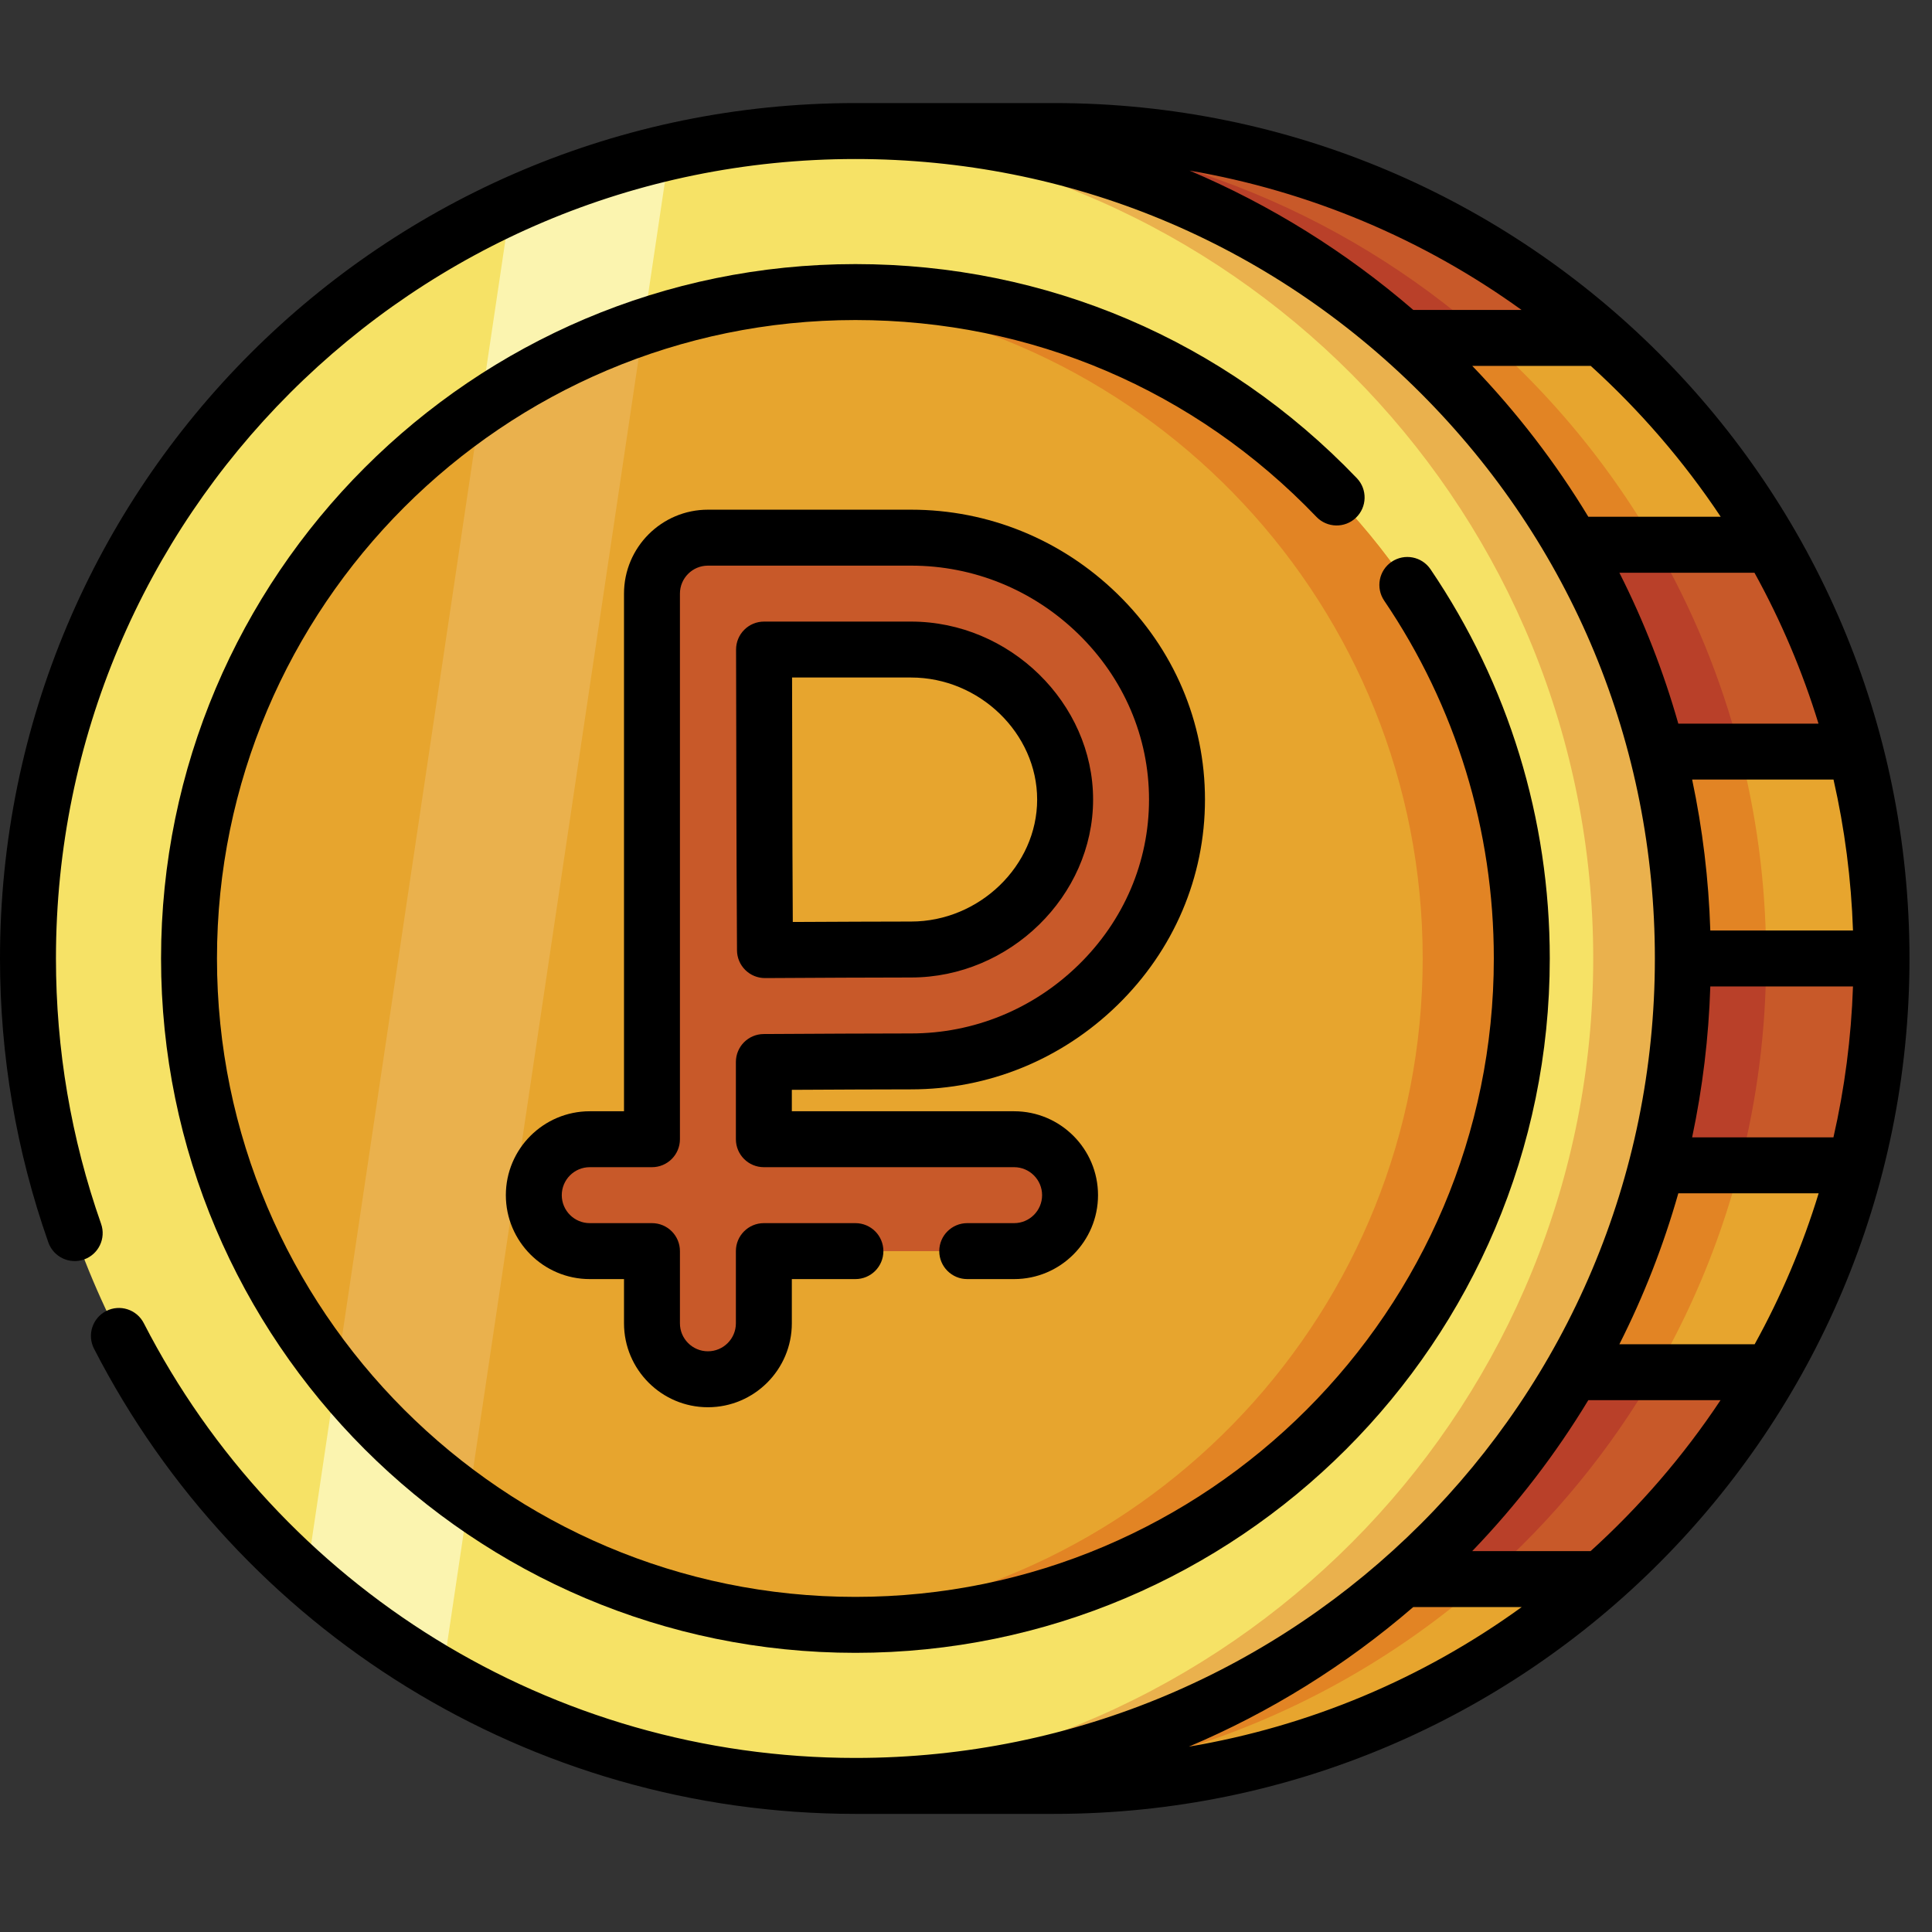 <?xml version="1.0" encoding="UTF-8"?> <svg xmlns="http://www.w3.org/2000/svg" width="75" height="75" viewBox="0 0 75 75" fill="none"><rect x="0" y="0" width="75" height="75" fill="#333333" stroke="none"/><g clip-path="url(#clip0_58_631)"><path d="M62.165 13.12C62.164 13.118 62.163 13.118 62.162 13.117L51.616 9.488L33.207 13.117V21.147L63.364 26.122L68.742 21.147C66.993 18.126 64.766 15.415 62.165 13.12Z" fill="#E7A52E"></path><path d="M62.162 61.298L48.398 58.679L33.207 61.298V69.329H40.919C48.983 69.329 56.354 66.356 61.994 61.447" fill="#E7A52E"></path><path d="M33.207 53.268L54.925 56.412L68.742 53.268C70.179 50.782 71.294 48.087 72.028 45.238L55.871 40.58L33.207 45.238V53.268Z" fill="#E7A52E"></path><path d="M72.028 29.177L62.162 23.285L33.207 29.177V37.208L64.822 42.916L73.04 37.208C73.04 34.434 72.689 31.744 72.028 29.177Z" fill="#E7A52E"></path><path d="M68.561 37.208C68.561 19.468 54.18 5.086 36.44 5.086C35.349 5.086 34.27 5.141 33.207 5.248V69.167C34.27 69.274 35.349 69.329 36.44 69.329C54.18 69.329 68.561 54.947 68.561 37.208Z" fill="#E28424"></path><path d="M62.162 13.117C56.5 8.12 49.064 5.086 40.919 5.086H33.207V13.117H62.162Z" fill="#C85929"></path><path d="M33.207 29.177H72.028C71.294 26.328 70.179 23.633 68.742 21.147H33.207V29.177Z" fill="#C85929"></path><path d="M33.207 45.238H72.028C72.688 42.672 73.04 39.981 73.04 37.208H33.207V45.238Z" fill="#C85929"></path><path d="M33.207 61.299H62.162C64.764 59.002 66.993 56.291 68.741 53.268H33.207V61.299Z" fill="#C85929"></path><path d="M64.263 53.268H33.207V61.299H57.683C60.286 59.002 62.514 56.291 64.263 53.268Z" fill="#B94029"></path><path d="M68.561 37.208H33.207V45.238H67.549C68.21 42.671 68.561 39.98 68.561 37.208Z" fill="#B94029"></path><path d="M64.263 21.147H33.207V29.177H67.549C66.816 26.328 65.701 23.633 64.263 21.147Z" fill="#B94029"></path><path d="M36.44 5.086C35.349 5.086 34.27 5.141 33.207 5.248V13.117H57.683C52.021 8.12 44.585 5.086 36.44 5.086Z" fill="#B94029"></path><path d="M33.206 69.329C50.947 69.329 65.328 54.947 65.328 37.208C65.328 19.468 50.947 5.086 33.206 5.086C15.467 5.086 1.085 19.468 1.085 37.208C1.085 54.947 15.467 69.329 33.206 69.329Z" fill="#F6E266"></path><path d="M11.887 61.23C13.511 62.672 15.28 63.954 17.173 65.046L25.984 5.902C23.838 6.395 21.774 7.105 19.816 8.004L11.887 61.23Z" fill="#FBF4AF"></path><path d="M33.207 5.086C32.623 5.086 32.043 5.103 31.467 5.134C48.398 6.037 61.849 20.051 61.849 37.208C61.849 54.364 48.398 68.377 31.467 69.281C32.043 69.312 32.623 69.329 33.207 69.329C50.947 69.329 65.328 54.947 65.328 37.208C65.328 19.468 50.947 5.086 33.207 5.086Z" fill="#EAB14D"></path><path d="M33.207 63.077C47.494 63.077 59.076 51.495 59.076 37.208C59.076 22.92 47.494 11.338 33.207 11.338C18.919 11.338 7.337 22.92 7.337 37.208C7.337 51.495 18.919 63.077 33.207 63.077Z" fill="#E7A52E"></path><path d="M33.207 11.338C32.56 11.338 31.919 11.363 31.284 11.41C44.672 12.394 55.229 23.567 55.229 37.208C55.229 50.848 44.672 62.021 31.284 63.006C31.919 63.052 32.56 63.077 33.207 63.077C47.494 63.077 59.076 51.495 59.076 37.208C59.076 22.921 47.494 11.338 33.207 11.338Z" fill="#E28424"></path><path d="M13.05 53.422C14.532 55.261 16.259 56.894 18.183 58.269L24.975 12.677C22.711 13.436 20.588 14.5 18.652 15.82L13.05 53.422Z" fill="#EAB14D"></path><path d="M35.369 41.204C38.083 41.204 40.656 40.154 42.615 38.246C44.599 36.315 45.691 33.755 45.691 31.038C45.691 28.321 44.599 25.761 42.615 23.829C40.656 21.922 38.083 20.872 35.369 20.872H27.481C26.295 20.872 25.31 21.836 25.31 23.044V44.225H22.894C21.695 44.225 20.723 45.197 20.723 46.396C20.723 47.596 21.695 48.568 22.894 48.568H25.31V51.371C25.31 52.571 26.282 53.543 27.481 53.543C28.681 53.543 29.653 52.571 29.653 51.371V48.568H39.368C40.567 48.568 41.54 47.596 41.54 46.396C41.54 45.197 40.567 44.225 39.368 44.225H29.653V41.227C31.49 41.216 34.062 41.204 35.369 41.204ZM35.369 25.216C38.61 25.216 41.348 27.882 41.348 31.038C41.348 34.194 38.61 36.86 35.369 36.86C34.069 36.86 31.533 36.873 29.695 36.883C29.685 34.997 29.672 32.364 29.672 31.038C29.672 29.925 29.665 27.18 29.659 25.216H35.369Z" fill="#C85929"></path><path d="M74.126 37.208C74.126 18.856 59.274 4.001 40.919 4.001H33.207C14.854 4.001 0 18.853 0 37.208C0 40.983 0.631 44.691 1.876 48.229C2.075 48.795 2.695 49.092 3.26 48.893C3.826 48.694 4.123 48.074 3.924 47.509C2.761 44.203 2.172 40.737 2.172 37.208C2.172 20.056 16.052 6.173 33.207 6.173C41.497 6.173 49.29 9.401 55.152 15.262C61.014 21.124 64.242 28.918 64.242 37.208C64.242 54.36 50.362 68.243 33.207 68.243C21.389 68.243 10.832 61.589 5.582 51.365C5.308 50.831 4.653 50.621 4.12 50.895C3.586 51.169 3.376 51.823 3.65 52.357C9.262 63.285 20.55 70.413 33.204 70.415C33.205 70.415 33.206 70.415 33.207 70.415H40.919C59.313 70.415 74.126 55.489 74.126 37.208ZM61.748 60.213H57.152C58.886 58.41 60.393 56.446 61.658 54.354H66.791C65.346 56.531 63.639 58.5 61.748 60.213ZM54.863 62.385H59.074C55.23 65.169 50.827 67.016 46.15 67.805C49.292 66.476 52.229 64.657 54.863 62.385ZM62.864 52.183C63.812 50.308 64.577 48.348 65.152 46.324H70.6C69.978 48.358 69.145 50.319 68.116 52.183H62.864ZM71.174 44.152H65.688C66.093 42.241 66.331 40.283 66.394 38.294H71.933C71.864 40.3 71.607 42.256 71.174 44.152ZM71.933 36.122H66.394C66.331 34.133 66.093 32.175 65.689 30.263H71.177C71.611 32.17 71.865 34.13 71.933 36.122ZM70.594 28.092H65.152C64.577 26.068 63.812 24.107 62.864 22.233H68.108C69.138 24.099 69.971 26.062 70.594 28.092ZM66.798 20.061H61.659C60.393 17.969 58.886 16.005 57.152 14.203H61.752C63.66 15.935 65.359 17.899 66.798 20.061ZM54.863 12.031C52.236 9.765 49.309 7.95 46.178 6.622C50.821 7.419 55.229 9.264 59.065 12.031H54.863Z" fill="black"></path><path d="M51.103 20.064C51.518 20.497 52.206 20.512 52.639 20.097C53.072 19.682 53.087 18.995 52.672 18.562C47.537 13.203 40.625 10.252 33.207 10.252C18.344 10.252 6.252 22.345 6.252 37.208C6.252 52.071 18.344 64.163 33.207 64.163C48.07 64.163 60.162 52.071 60.162 37.208C60.162 31.79 58.561 26.565 55.532 22.098C55.195 21.602 54.52 21.472 54.023 21.809C53.527 22.145 53.398 22.82 53.734 23.317C56.519 27.423 57.99 32.227 57.99 37.208C57.99 50.873 46.873 61.991 33.207 61.991C19.541 61.991 8.423 50.873 8.423 37.208C8.423 23.542 19.541 12.424 33.207 12.424C40.027 12.424 46.383 15.137 51.103 20.064Z" fill="black"></path><path d="M28.932 37.655C29.135 37.856 29.41 37.969 29.695 37.969H29.701C31.575 37.958 34.079 37.946 35.369 37.946C39.198 37.946 42.434 34.782 42.434 31.038C42.434 27.293 39.198 24.13 35.369 24.13H29.66C29.371 24.13 29.095 24.244 28.891 24.449C28.687 24.653 28.573 24.93 28.574 25.218C28.595 32.595 28.578 30.996 28.61 36.889C28.611 37.177 28.727 37.452 28.932 37.655ZM35.369 26.301C38.021 26.301 40.262 28.47 40.262 31.038C40.262 33.605 38.021 35.774 35.369 35.774C34.312 35.774 32.446 35.783 30.776 35.791C30.751 31.058 30.765 32.236 30.748 26.301H35.369Z" fill="black"></path><path d="M35.369 42.289C38.367 42.289 41.21 41.13 43.372 39.024C45.568 36.886 46.777 34.05 46.777 31.038C46.777 28.026 45.568 25.189 43.372 23.051C41.21 20.946 38.367 19.786 35.369 19.786H27.481C25.685 19.786 24.224 21.248 24.224 23.044V43.139H22.894C21.098 43.139 19.637 44.6 19.637 46.396C19.637 48.192 21.098 49.654 22.894 49.654H24.224V51.371C24.224 53.167 25.685 54.629 27.481 54.629C29.277 54.629 30.739 53.167 30.739 51.371V49.654H33.207C33.807 49.654 34.293 49.168 34.293 48.568C34.293 47.968 33.807 47.482 33.207 47.482H29.653C29.053 47.482 28.567 47.968 28.567 48.568V51.371C28.567 51.97 28.08 52.457 27.481 52.457C26.882 52.457 26.395 51.97 26.395 51.371V48.568C26.395 47.968 25.909 47.482 25.309 47.482H22.894C22.295 47.482 21.808 46.995 21.808 46.396C21.808 45.797 22.295 45.31 22.894 45.31H25.309C25.909 45.31 26.395 44.824 26.395 44.224V23.044C26.395 22.445 26.882 21.958 27.481 21.958H35.369C37.798 21.958 40.102 22.899 41.857 24.607C43.629 26.333 44.605 28.617 44.605 31.038C44.605 33.459 43.629 35.743 41.857 37.468C40.102 39.177 37.798 40.118 35.369 40.118C34.08 40.118 31.546 40.13 29.647 40.141C29.049 40.144 28.567 40.629 28.567 41.227V44.224C28.567 44.824 29.053 45.31 29.653 45.31H39.368C39.967 45.31 40.454 45.797 40.454 46.396C40.454 46.995 39.967 47.482 39.368 47.482H37.548C36.949 47.482 36.462 47.968 36.462 48.568C36.462 49.168 36.949 49.654 37.548 49.654H39.368C41.164 49.654 42.625 48.192 42.625 46.396C42.625 44.6 41.164 43.139 39.368 43.139H30.739V42.307C32.429 42.298 34.317 42.289 35.369 42.289Z" fill="black"></path></g><defs><clipPath id="clip0_58_631"><rect width="74.126" height="74.126" fill="white" transform="translate(0 0.145)"></rect></clipPath></defs></svg> 